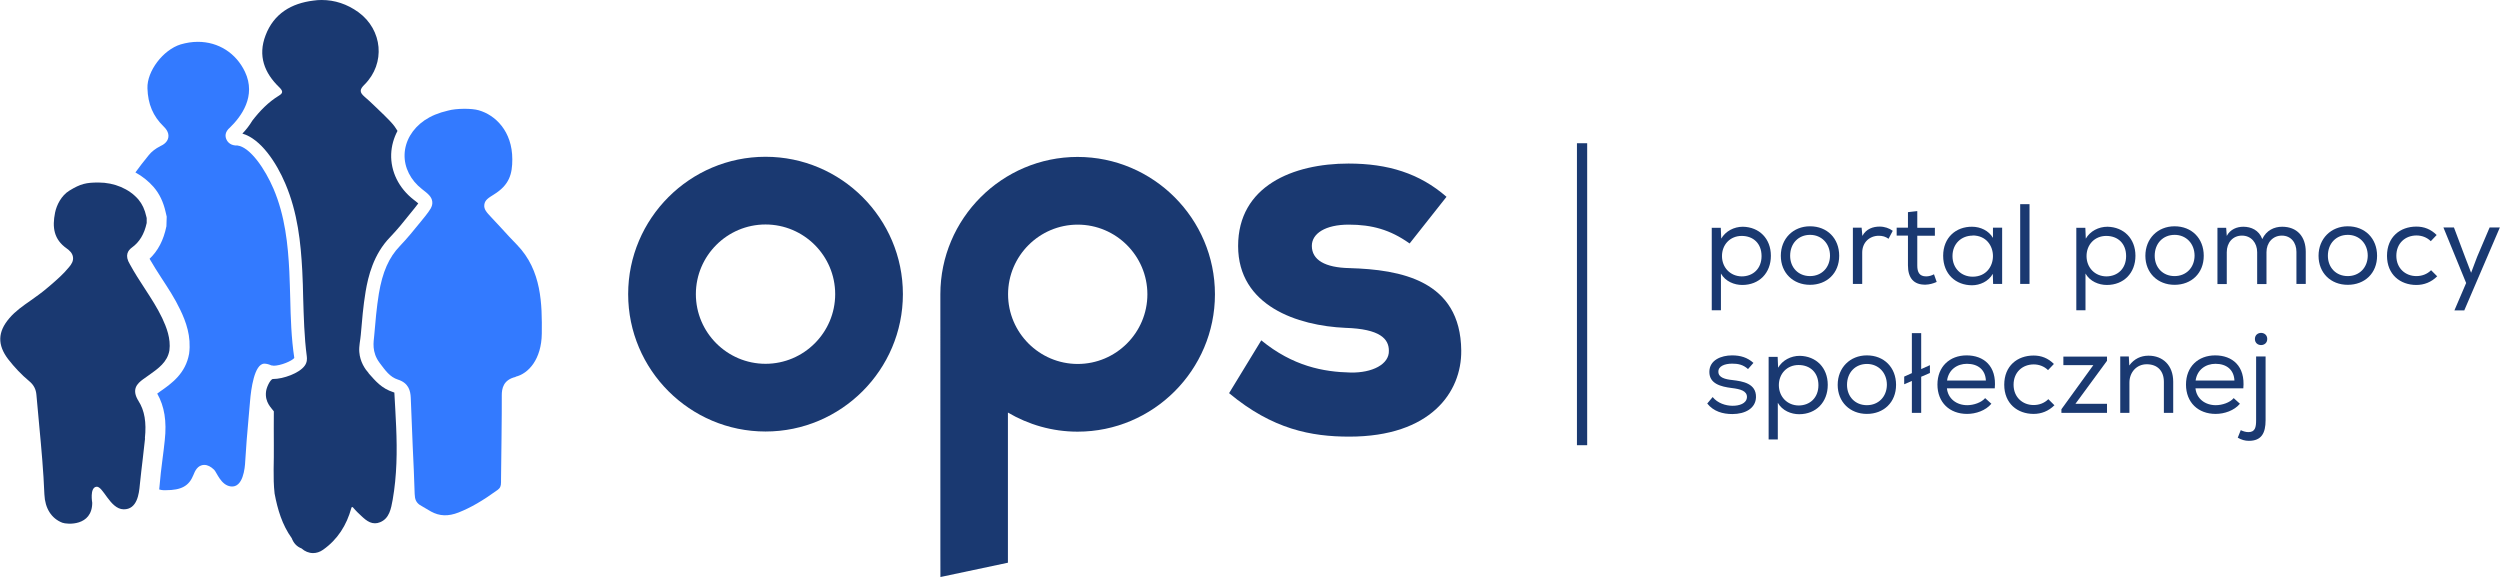 <?xml version="1.0" encoding="UTF-8"?><svg id="Layer_2" xmlns="http://www.w3.org/2000/svg" viewBox="0 0 166.16 38.38"><defs><style>.cls-1{fill:none;}.cls-1,.cls-2,.cls-3{stroke-width:0px;}.cls-2{fill:#337aff;}.cls-3{fill:#1a3971;}</style></defs><g id="Layer_1-2"><path class="cls-3" d="m113.78,15.14h.59l.03.72c.29-.5.85-.79,1.44-.79,1.08.02,1.86.78,1.86,1.93s-.78,1.94-1.9,1.94c-.53,0-1.12-.23-1.42-.76v2.44h-.61v-5.49Zm3.3,1.88c0-.84-.55-1.34-1.32-1.34s-1.31.58-1.31,1.34.55,1.34,1.31,1.35c.75,0,1.32-.51,1.32-1.35Z"/><path class="cls-3" d="m120.3,15.04c1.14,0,1.94.8,1.94,1.96s-.82,1.93-1.94,1.93-1.94-.79-1.94-1.93.82-1.96,1.94-1.96Zm0,.57c-.76,0-1.32.56-1.32,1.39,0,.79.55,1.35,1.32,1.35s1.32-.56,1.33-1.35c0-.83-.58-1.39-1.32-1.39Z"/><path class="cls-3" d="m123.73,15.12l.05.56c.26-.48.72-.62,1.15-.62.33,0,.64.11.87.28l-.28.53c-.2-.14-.39-.2-.65-.2-.6,0-1.1.43-1.1,1.12v2.08h-.62v-3.74h.58Z"/><path class="cls-3" d="m127.44,15.14h1.16v.53h-1.17v1.98c0,.44.14.72.59.72.17,0,.36-.05.52-.14l.18.51c-.25.11-.48.17-.73.18-.8.02-1.18-.45-1.18-1.28v-1.98h-.75v-.53h.75v-1.03l.62-.07v1.1Z"/><path class="cls-3" d="m132.47,18.88l-.02-.68c-.29.51-.86.76-1.38.76-1.08,0-1.92-.74-1.92-1.96s.86-1.94,1.92-1.93c.56,0,1.11.26,1.39.74v-.68h.61v3.74h-.6v.02Zm-1.36-3.22c-.74,0-1.34.53-1.34,1.36s.6,1.37,1.34,1.37c1.8,0,1.8-2.74,0-2.74h0Z"/><path class="cls-3" d="m134.89,18.87h-.62v-5.3h.62v5.3Z"/><path class="cls-3" d="m138.01,15.14h.59l.03.72c.29-.5.85-.79,1.44-.79,1.08.02,1.86.78,1.86,1.93s-.78,1.94-1.9,1.94c-.53,0-1.12-.23-1.42-.76v2.44h-.61v-5.49Zm3.3,1.88c0-.84-.55-1.34-1.32-1.34s-1.31.58-1.31,1.34.55,1.34,1.31,1.35c.75,0,1.32-.51,1.32-1.35Z"/><path class="cls-3" d="m144.53,15.04c1.14,0,1.94.8,1.94,1.96s-.82,1.93-1.94,1.93-1.94-.79-1.94-1.93.82-1.96,1.94-1.96Zm0,.57c-.76,0-1.32.56-1.32,1.39,0,.79.55,1.35,1.32,1.35s1.32-.56,1.33-1.35c0-.83-.58-1.39-1.32-1.39Z"/><path class="cls-3" d="m147.38,15.14h.58l.04.54c.23-.44.68-.61,1.1-.61.51,0,1.04.22,1.26.82.27-.58.79-.82,1.32-.82.98,0,1.57.64,1.57,1.67v2.13h-.62v-2.13c0-.61-.36-1.08-.97-1.08s-1.02.48-1.02,1.1v2.12h-.62v-2.12c0-.61-.39-1.1-1.01-1.1s-1.01.48-1.01,1.1v2.12h-.62v-3.74h0Z"/><path class="cls-3" d="m156.04,15.04c1.14,0,1.95.8,1.95,1.96s-.82,1.93-1.95,1.93-1.94-.79-1.94-1.93.83-1.96,1.94-1.96Zm0,.57c-.76,0-1.32.56-1.32,1.39,0,.79.55,1.35,1.32,1.35s1.32-.56,1.33-1.35c0-.83-.58-1.39-1.32-1.39Z"/><path class="cls-3" d="m161.99,18.36c-.4.4-.88.58-1.39.58-1.07,0-1.95-.69-1.95-1.94s.87-1.94,1.95-1.94c.51,0,.96.17,1.35.56l-.39.41c-.26-.26-.61-.38-.95-.38-.74,0-1.34.51-1.34,1.35s.61,1.35,1.33,1.35c.36,0,.71-.12.98-.39l.42.42h0Z"/><path class="cls-3" d="m163.8,20.63h-.67l.78-1.82-1.51-3.69h.7l.73,1.94.41,1.07.4-1.06.83-1.95h.68l-2.36,5.5Z"/><path class="cls-3" d="m116.18,24.53c-.33-.3-.67-.36-1.05-.36-.51,0-.93.17-.92.54,0,.39.46.5.93.55.68.08,1.59.22,1.57,1.14-.02.75-.73,1.12-1.57,1.12-.63,0-1.25-.17-1.67-.7l.36-.43c.33.41.87.58,1.33.58.41,0,.93-.13.95-.58,0-.41-.43-.53-1.01-.6-.72-.09-1.49-.28-1.49-1.07,0-.79.79-1.1,1.51-1.1.56,0,1.02.14,1.42.5l-.36.41h0Z"/><path class="cls-3" d="m117.56,23.72h.59l.03.72c.29-.5.85-.79,1.44-.79,1.08.02,1.86.78,1.86,1.93s-.78,1.95-1.9,1.95c-.53,0-1.12-.23-1.42-.76v2.44h-.61v-5.49Zm3.3,1.88c0-.84-.55-1.34-1.32-1.34s-1.31.58-1.31,1.34.55,1.34,1.31,1.35c.75,0,1.32-.51,1.32-1.35Z"/><path class="cls-3" d="m124.08,23.62c1.14,0,1.94.8,1.94,1.96s-.82,1.93-1.94,1.93-1.94-.79-1.94-1.93.82-1.96,1.94-1.96Zm0,.57c-.76,0-1.32.56-1.32,1.39,0,.79.55,1.35,1.32,1.35s1.32-.56,1.33-1.35c0-.83-.58-1.39-1.32-1.39Z"/><path class="cls-3" d="m127.69,24.53l.58-.26v.52l-.58.25v2.4h-.62v-2.12l-.51.22v-.51l.51-.23v-2.66h.62v2.38Z"/><path class="cls-3" d="m132.35,26.84c-.38.45-1.03.67-1.61.67-1.16,0-1.97-.76-1.97-1.95s.81-1.94,1.94-1.94,2.01.7,1.87,2.19h-3.18c.07.69.64,1.12,1.35,1.12.42,0,.94-.17,1.19-.47l.42.38h0Zm-.36-1.54c-.03-.73-.53-1.12-1.26-1.12-.65,0-1.22.39-1.32,1.11h2.59Z"/><path class="cls-3" d="m136.55,26.93c-.4.4-.88.58-1.39.58-1.07,0-1.95-.69-1.95-1.94s.87-1.94,1.95-1.94c.51,0,.96.17,1.35.56l-.39.41c-.26-.26-.61-.38-.95-.38-.74,0-1.34.51-1.34,1.35s.61,1.35,1.33,1.35c.36,0,.71-.12.98-.39l.42.42h0Z"/><path class="cls-3" d="m140.04,23.7v.28l-2.1,2.86h2.1v.6h-3.03v-.24l2.12-2.93h-1.99v-.57h2.9Z"/><path class="cls-3" d="m140.92,23.69h.57l.03.6c.33-.45.78-.65,1.28-.65.95,0,1.64.64,1.64,1.73v2.07h-.62v-2.06c0-.72-.42-1.17-1.14-1.17-.68,0-1.15.54-1.15,1.22v2.01h-.61v-3.74h0Z"/><path class="cls-3" d="m148.87,26.84c-.38.45-1.03.67-1.61.67-1.16,0-1.97-.76-1.97-1.95s.81-1.94,1.94-1.94,2.01.7,1.87,2.19h-3.18c.07.69.64,1.12,1.35,1.12.42,0,.94-.17,1.19-.47l.42.38h0Zm-.36-1.54c-.03-.73-.53-1.12-1.26-1.12-.65,0-1.22.39-1.32,1.11h2.59Z"/><path class="cls-3" d="m149.97,23.69h.61v4.24c0,.85-.27,1.37-1.11,1.37-.26,0-.5-.07-.74-.21l.2-.5c.17.08.34.13.51.13.45,0,.51-.33.51-.79v-4.24h0Zm-.1-1.16c0,.54.82.54.82,0s-.82-.54-.82,0Z"/><rect class="cls-3" x="104.81" y="9.52" width=".68" height="20.07"/><path class="cls-3" d="m93.67,16.17c-1.27-.9-2.48-1.24-4.03-1.24s-2.45.59-2.45,1.41c0,.93.86,1.45,2.52,1.48,3.34.1,7.37.79,7.41,5.48.03,2.76-2.03,5.72-7.44,5.72-2.52,0-5.1-.48-7.99-2.89l2.14-3.51c2.1,1.72,4.13,2.1,5.93,2.14,1.45.03,2.58-.55,2.55-1.45,0-.79-.59-1.45-2.89-1.52-3.17-.14-7.13-1.45-7.13-5.44s3.65-5.48,7.34-5.48c2.62,0,4.72.65,6.51,2.21l-2.45,3.1Z"/><path class="cls-3" d="m24.51,24.81c-.24-.27-.58-.75-.63-1.42-.03-.39.07-.77.1-1.14.08-.94.16-1.91.32-2.87.17-1.01.52-2.48,1.63-3.62.47-.49.91-1.03,1.33-1.56l.3-.37c.08-.1.18-.23.24-.31-.07-.07-.2-.16-.31-.25-.99-.77-1.53-1.88-1.49-3.03.02-.54.17-1.07.42-1.54-.06-.1-.13-.19-.19-.29-.12-.18-.56-.63-.69-.75-.44-.41-.86-.85-1.31-1.23-.35-.3-.33-.49,0-.81,1.41-1.41,1.2-3.64-.41-4.81-.75-.54-1.57-.81-2.44-.81-.18,0-.36.01-.55.04-1.46.18-2.63.86-3.18,2.31-.52,1.36-.08,2.5.92,3.46.23.23.26.37-.02.54-.71.43-1.28,1.02-1.78,1.67-.18.3-.4.59-.66.86,1.22.35,2.26,1.92,2.86,3.34.82,1.93,1.02,3.92,1.12,5.78.03.6.05,1.2.06,1.8.04,1.28.07,2.6.24,3.88.02.16.03.4-.14.63-.36.5-1.43.88-2.1.88-.01,0-.02,0-.03,0-.17.06-.41.55-.44.85-.08.71.36,1.07.52,1.3,0,.75-.01,1.5,0,2.24.02,1.07-.07,2.15.05,3.22.2,1.06.5,2.08,1.14,2.97.12.32.33.56.65.68,0,0,0,0,0,0,.22.2.49.31.77.31.22,0,.45-.07.66-.22.97-.68,1.57-1.64,1.88-2.77.04-.14.12-.04.15,0,.09.09.16.19.26.28.35.32.69.73,1.16.73.11,0,.22-.02.34-.07.62-.25.73-.9.84-1.5.28-1.6.3-3.22.23-4.84-.03-.76-.08-1.52-.12-2.28-.02,0-.03-.01-.06-.02-.81-.26-1.2-.76-1.65-1.26Z"/><path class="cls-2" d="m34.26,25.04c.86-.2,1.73-1.16,1.75-2.87.02-1.95,0-4.19-1.64-5.89-.35-.36-.7-.73-1.04-1.11-.23-.25-.45-.49-.68-.73-.31-.33-.5-.53-.46-.84s.28-.45.63-.67c1.04-.64,1.23-1.37,1.23-2.34,0-1.88-1.14-2.95-2.23-3.26-.47-.14-1.51-.13-2.04.02-.65.15-1.14.36-1.57.65-.81.56-1.29,1.38-1.32,2.26-.03.87.4,1.72,1.16,2.31.4.31.64.5.68.83.04.33-.17.58-.47.97l-.3.37c-.44.54-.89,1.1-1.39,1.62-.72.75-1.15,1.72-1.39,3.16-.15.92-.23,1.87-.31,2.8-.03.38-.19,1.07.37,1.81.37.49.67.93,1.21,1.1.72.23.83.76.85,1.2.04,1.08.08,2.15.13,3.23.05,1.06.1,2.11.13,3.17.01.36.1.56.34.73.09.06.64.38.75.44.57.31,1.14.33,1.83.06.81-.32,1.6-.78,2.58-1.49.18-.13.24-.25.24-.52v-.19c.01-.94.06-4.43.05-5.59,0-.43.09-1.03.93-1.22Z"/><path class="cls-2" d="m18.16,24.31c.51,0,1.26-.33,1.4-.52-.2-1.32-.24-2.67-.27-3.97-.02-.59-.03-1.19-.06-1.78-.09-1.78-.28-3.68-1.05-5.49-.56-1.31-1.55-2.77-2.4-2.88-.43.02-.64-.21-.72-.38-.1-.2-.14-.51.23-.82.74-.72,1.76-2.08.99-3.7-.59-1.24-1.76-1.99-3.13-1.99h0c-.38,0-.76.06-1.14.17-1.17.36-2.25,1.78-2.21,2.92.03,1.04.37,1.85,1.07,2.53.11.11.37.37.32.72-.05.35-.38.52-.51.58-.34.17-.61.38-.8.62-.34.42-.63.79-.88,1.14.47.26.88.59,1.21.97.39.45.65,1,.8,1.67l.07.3-.02.64c-.19.93-.56,1.63-1.12,2.16.25.44.53.87.8,1.29.43.66.88,1.34,1.24,2.1.38.79.74,1.76.59,2.91-.23,1.33-1.17,1.99-1.93,2.52l-.19.14c.48.85.64,1.84.5,3.11-.04.42-.1.84-.15,1.25-.08.6-.15,1.21-.2,1.82,0,.06-.01.13-.02.19.1.03.2.05.29.05h.15c1.03,0,1.54-.28,1.83-1,.1-.25.27-.68.73-.68.22,0,.43.11.65.32.18.18.45,1.03,1.11,1.11.81.1.94-1.2.96-1.7.05-.91.13-1.81.21-2.72.04-.42.08-.84.11-1.26.06-.75.28-2.48.95-2.48.14,0,.29.04.45.11,0,0,.04.02.16.02Z"/><path class="cls-3" d="m9.63,29.13c.11-1.06-.02-1.84-.42-2.47-.49-.78-.1-1.16.31-1.46l.34-.24c.68-.48,1.26-.89,1.4-1.67.1-.79-.19-1.53-.48-2.15-.32-.67-.72-1.29-1.15-1.95-.34-.52-.69-1.06-1-1.63-.36-.59-.12-.92.14-1.11.5-.36.82-.89.98-1.63v-.08s0-.25,0-.25l-.02-.08c-.11-.5-.28-.85-.53-1.15-.61-.71-1.6-1.13-2.65-1.13-.82,0-1.19.08-1.94.54-.54.33-.85.97-.95,1.46-.2.99-.08,1.78.77,2.38.18.13.38.3.42.57.04.27-.1.48-.25.66-.38.47-.83.86-1.26,1.23l-.25.21c-.34.29-.7.54-1.05.79-.53.37-1.02.71-1.42,1.18-.78.91-.8,1.77-.08,2.72.42.54.89,1.04,1.41,1.47.29.24.44.53.47.9.06.69.12,1.38.19,2.08.14,1.48.28,3.02.34,4.54.04.93.47,1.6,1.19,1.88.31.12,1.98.25,1.99-1.32,0,0-.18-1,.27-1.07s.9,1.48,1.81,1.5,1.03-1.05,1.08-1.61c.07-.7.14-1.25.2-1.77.05-.44.1-.85.15-1.33Z"/><path class="cls-3" d="m50.88,28.68c-5.03,0-9.13-4.1-9.13-9.13s4.1-9.13,9.13-9.13,9.13,4.1,9.13,9.13-4.1,9.13-9.13,9.13Zm0-13.76c-2.55,0-4.63,2.08-4.63,4.63s2.08,4.63,4.63,4.63,4.63-2.08,4.63-4.63-2.08-4.63-4.63-4.63Z"/><path class="cls-1" d="m71.63,14.93c-2.55,0-4.63,2.08-4.63,4.63s2.08,4.63,4.63,4.63,4.63-2.08,4.63-4.63-2.08-4.63-4.63-4.63Z"/><path class="cls-3" d="m71.63,10.43c-5.03,0-9.13,4.1-9.13,9.13,0,.01,0,.03,0,.04,0,20.49,0,18.75.01,18.75l4.48-.95v-9.98c1.36.8,2.94,1.27,4.63,1.27,5.03,0,9.13-4.1,9.13-9.13s-4.1-9.13-9.13-9.13Zm0,13.76c-2.55,0-4.63-2.08-4.63-4.63s2.08-4.63,4.63-4.63,4.63,2.08,4.63,4.63-2.08,4.63-4.63,4.63Z"/></g></svg>